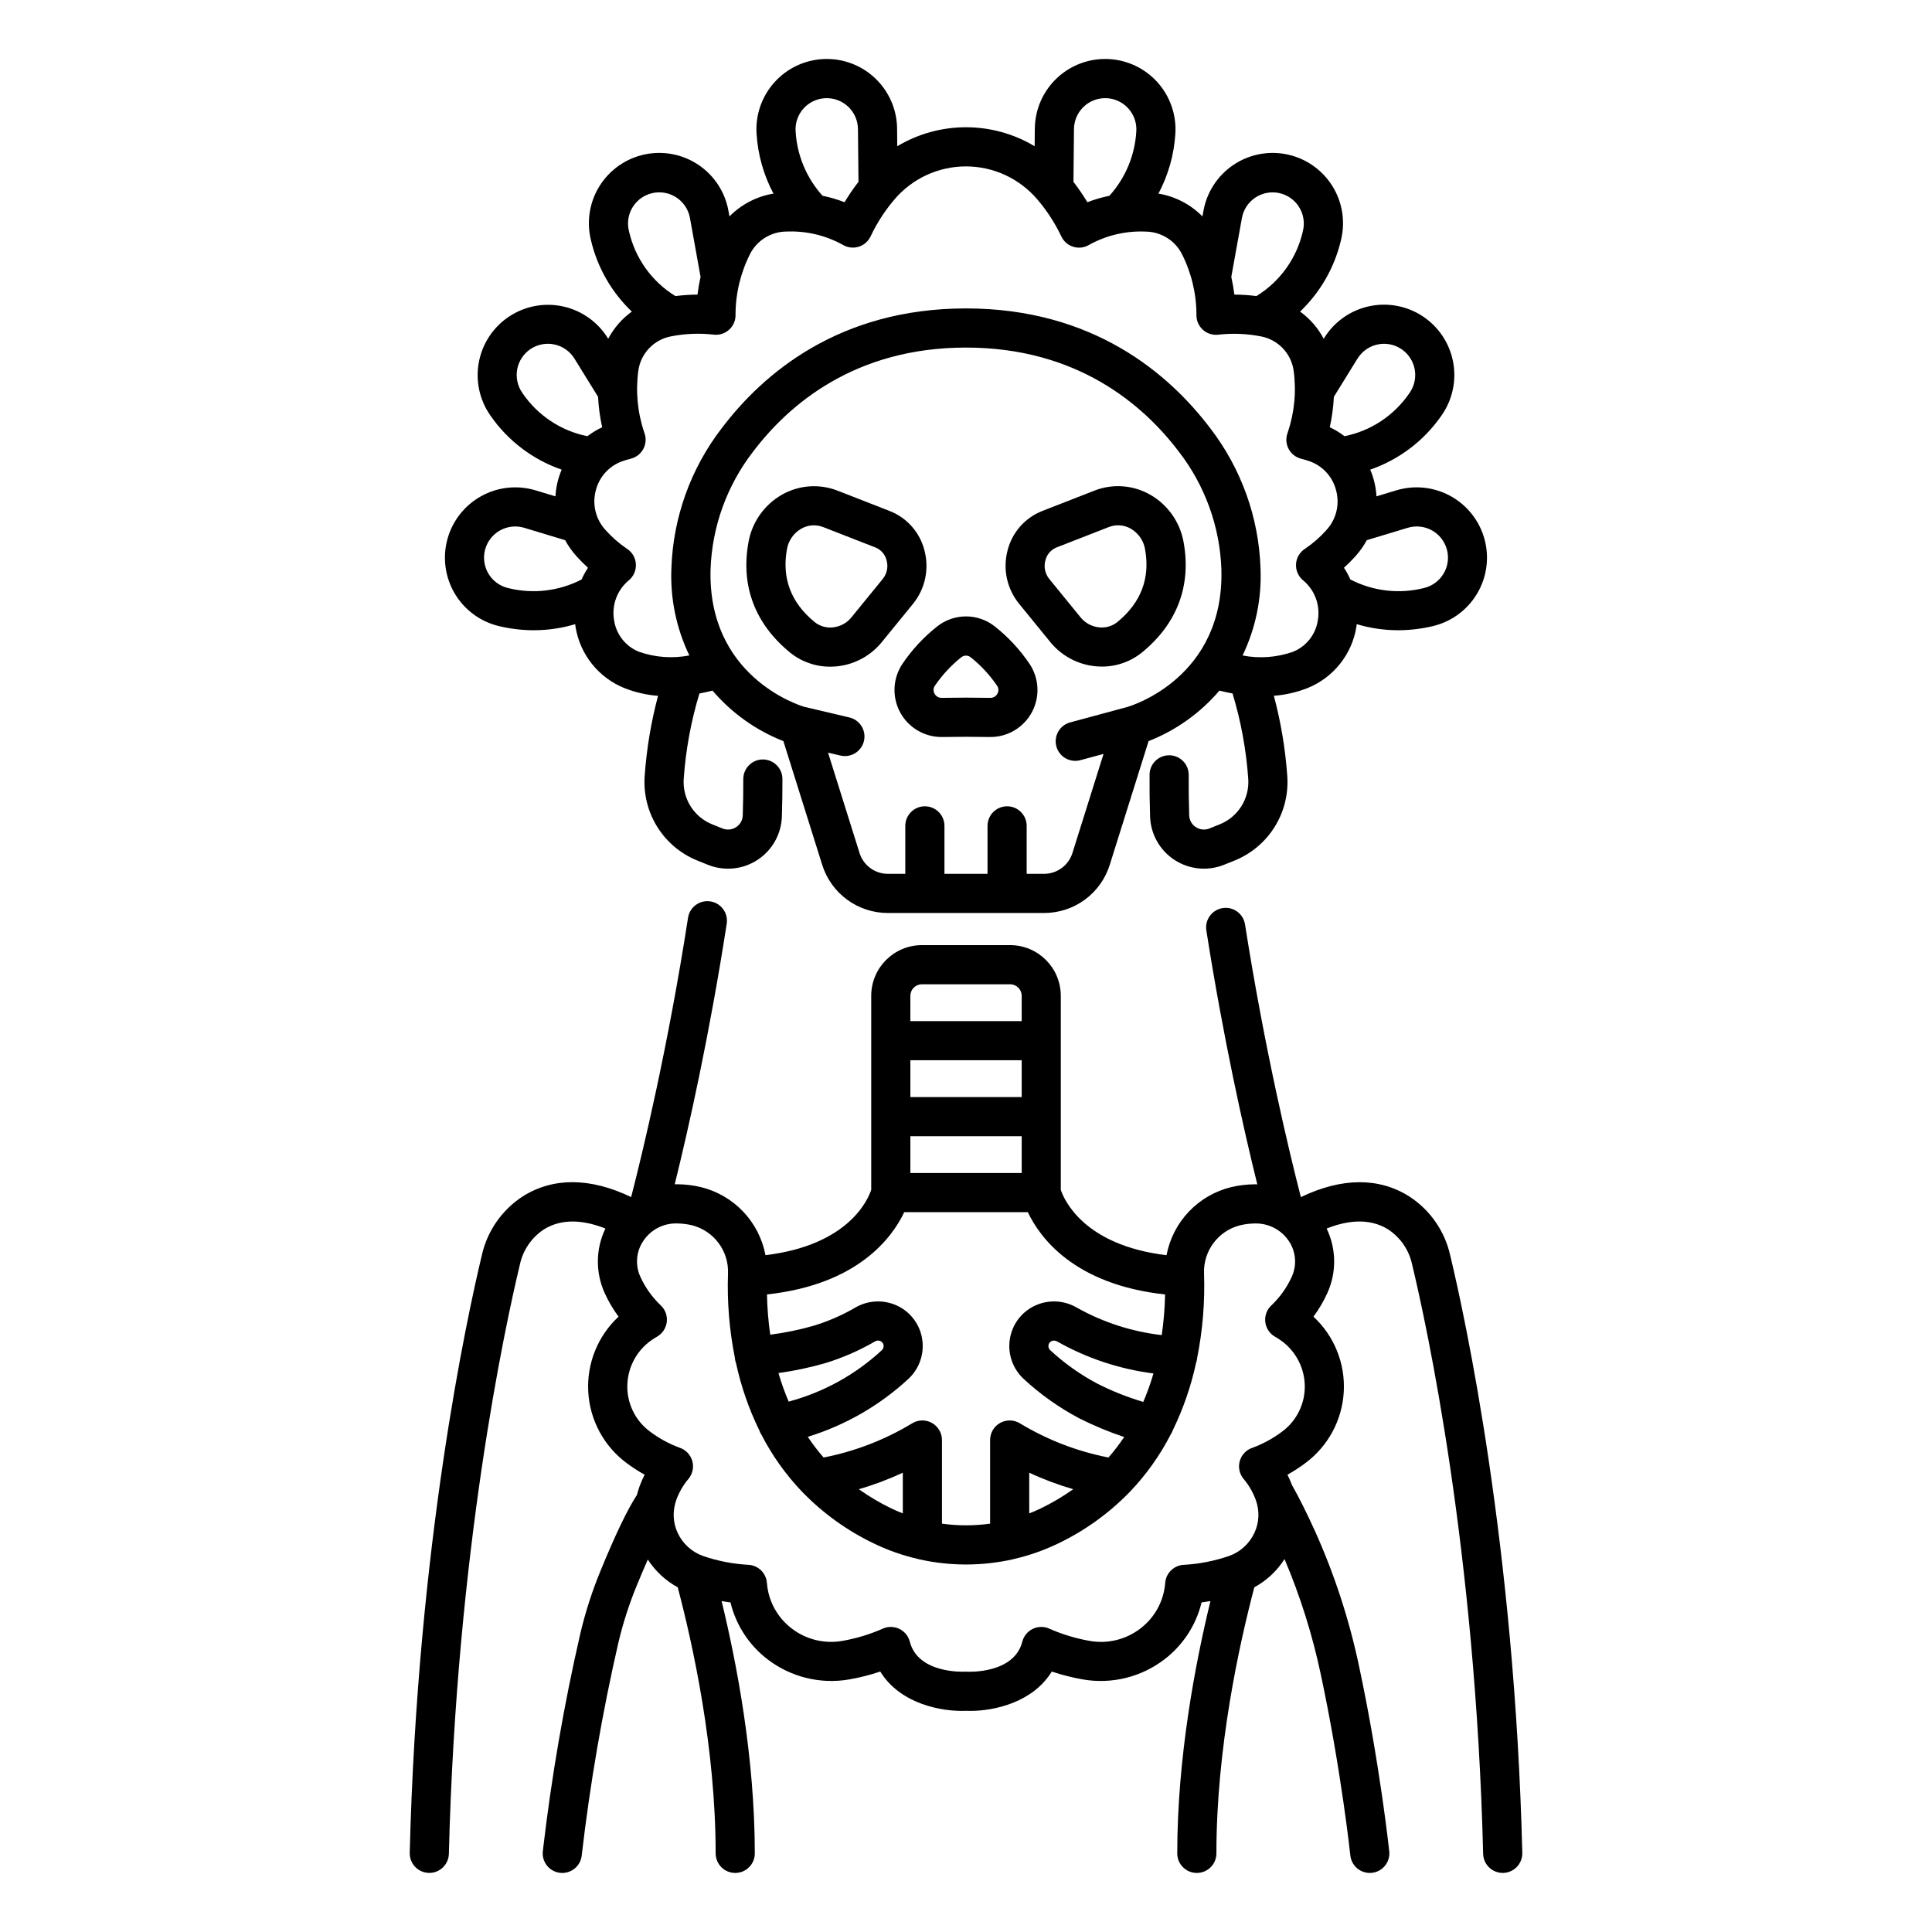 <?xml version="1.0" encoding="UTF-8"?>
<!-- Uploaded to: ICON Repo, www.svgrepo.com, Generator: ICON Repo Mixer Tools -->
<svg fill="#000000" width="800px" height="800px" version="1.1" viewBox="144 144 512 512" xmlns="http://www.w3.org/2000/svg">
 <g>
  <path d="m257.64 640.34h0.133c2.812 0.004 5.113-2.242 5.184-5.055 2.004-80.449 14.91-139.88 18.82-156.18 0.812-3.789 3.07-7.106 6.293-9.254 5.102-3.238 11.141-2.348 16.371-0.277-2.59 5.379-2.664 11.625-0.211 17.062 1.004 2.223 2.242 4.332 3.695 6.293-5.5 5.109-8.445 12.402-8.031 19.898 0.41 7.496 4.137 14.422 10.164 18.898 1.516 1.137 3.113 2.168 4.777 3.082-0.523 1.031-0.98 2.094-1.375 3.18-0.258 0.719-0.48 1.449-0.664 2.191-2.469 3.754-5.68 10.422-9.582 19.934v-0.004c-2.238 5.418-4.047 11.004-5.402 16.707-4.383 19.07-7.711 38.367-9.961 57.805-0.301 2.848 1.762 5.402 4.609 5.703 0.184 0.02 0.367 0.027 0.551 0.027 2.652 0 4.875-2.004 5.152-4.641 2.203-19.004 5.457-37.875 9.746-56.52 1.23-5.168 2.871-10.23 4.898-15.145 1.004-2.445 1.961-4.699 2.871-6.758 1.988 3.078 4.711 5.609 7.926 7.367 4.016 15.188 10.051 42.652 10.051 70.512l0.004-0.004c0 2.867 2.32 5.188 5.188 5.188 2.863 0 5.184-2.32 5.184-5.188 0-25.457-4.812-50.492-8.797-66.855 0.84 0.148 1.629 0.262 2.352 0.355 1.457 6.016 4.934 11.344 9.852 15.098 6.125 4.684 13.918 6.613 21.52 5.324 2.824-0.488 5.606-1.195 8.324-2.106 5.32 8.688 16.508 10.688 22.727 10.406 0.367 0.016 0.742 0.023 1.145 0.023 6.371 0 16.574-2.254 21.582-10.434v0.004c2.715 0.91 5.496 1.617 8.32 2.106 7.602 1.293 15.398-0.637 21.52-5.324 4.918-3.754 8.398-9.082 9.852-15.098 0.723-0.094 1.512-0.211 2.352-0.355-3.984 16.371-8.797 41.406-8.797 66.855 0 2.867 2.324 5.188 5.188 5.188 2.863 0 5.188-2.32 5.188-5.188 0-27.859 6.035-55.32 10.051-70.512v0.004c3.258-1.777 6.008-4.352 8.004-7.477 4.176 9.852 7.394 20.082 9.609 30.551 5.406 25.355 7.809 47.758 7.828 47.98h0.004c0.277 2.637 2.5 4.637 5.152 4.641 0.184 0 0.367-0.008 0.551-0.027 2.848-0.301 4.91-2.856 4.609-5.703-0.023-0.23-2.477-23.141-8-49.047-2.594-12.289-6.496-24.266-11.637-35.723-2.168-4.785-4.231-8.914-6.152-12.309h-0.004c-0.348-0.93-0.742-1.84-1.184-2.727 1.656-0.918 3.246-1.949 4.758-3.09 6.027-4.477 9.754-11.402 10.164-18.898 0.414-7.496-2.531-14.785-8.031-19.895 1.453-1.961 2.691-4.07 3.695-6.293 2.457-5.438 2.379-11.688-0.207-17.062 5.231-2.074 11.262-2.965 16.371 0.277 3.223 2.144 5.481 5.465 6.289 9.254 3.906 16.301 16.816 75.738 18.82 156.18 0.07 2.812 2.371 5.055 5.184 5.055h0.133c1.375-0.035 2.68-0.613 3.629-1.609 0.949-0.996 1.461-2.328 1.43-3.703-2.031-81.465-15.137-141.8-19.102-158.35h-0.004c-1.43-6.41-5.312-12.004-10.816-15.59-8.062-5.117-17.949-5.039-28.762 0.16-3.07-11.945-9.551-38.875-14.797-72.273h-0.004c-0.441-2.832-3.098-4.766-5.93-4.32-2.828 0.445-4.762 3.098-4.316 5.93 4.519 28.758 9.832 52.434 13.504 67.293-0.148 0-0.297-0.027-0.445-0.027h-0.102c-2.144 0.004-4.285 0.258-6.371 0.75-4.289 1.043-8.188 3.301-11.227 6.5s-5.09 7.207-5.914 11.543c-22.098-2.656-27.211-14.875-28.02-17.328v-51.418c-0.004-7.414-6.016-13.422-13.43-13.43h-23.379c-7.414 0.008-13.422 6.016-13.43 13.43v51.418c-0.801 2.453-5.887 14.668-28.02 17.316-0.82-4.336-2.875-8.344-5.914-11.543-3.039-3.199-6.934-5.457-11.223-6.5-2.086-0.492-4.227-0.746-6.371-0.75h-0.102c-0.148 0-0.297 0.023-0.445 0.027 3.75-15.18 9.203-39.535 13.781-69.066 0.441-2.832-1.5-5.481-4.332-5.918-2.828-0.441-5.481 1.5-5.918 4.332-5.305 34.238-11.957 61.898-15.074 74.023-10.816-5.195-20.703-5.277-28.762-0.16v-0.004c-5.504 3.586-9.383 9.184-10.816 15.594-3.965 16.551-17.07 76.883-19.102 158.35-0.035 1.375 0.477 2.711 1.426 3.711 0.949 0.996 2.254 1.578 3.633 1.609zm189.34-124.82c-4.199-1.242-8.277-2.867-12.184-4.848-4.516-2.394-8.703-5.367-12.457-8.84-0.441-0.402-0.605-1.031-0.414-1.598 0.133-0.406 0.449-0.727 0.852-0.867 0.457-0.168 0.961-0.117 1.375 0.137 7.879 4.453 16.551 7.332 25.527 8.477-0.746 2.566-1.645 5.086-2.699 7.539zm-32.219-80.789h-29.504v-9.758h29.504zm-29.504 20.129v-9.754h29.504v9.754zm0-46.953v-0.004c0-1.688 1.367-3.055 3.055-3.055h23.391c1.688 0 3.055 1.367 3.055 3.055v6.699h-29.504zm-1.621 57.324h32.746c3.121 6.609 12.168 19.191 36.379 21.812-0.074 3.606-0.371 7.203-0.887 10.773-7.898-0.906-15.539-3.375-22.473-7.262-3.09-1.824-6.832-2.164-10.199-0.926-3.312 1.211-5.906 3.848-7.066 7.18-1.551 4.453-0.32 9.398 3.129 12.605 4.434 4.106 9.379 7.613 14.715 10.441 3.852 1.949 7.844 3.609 11.941 4.969-1.273 1.898-2.664 3.711-4.168 5.434-8.297-1.617-16.242-4.688-23.473-9.062-1.602-0.98-3.606-1.016-5.242-0.098s-2.648 2.644-2.648 4.523v22.164c-4.234 0.59-8.527 0.59-12.762 0v-22.164c0-1.879-1.016-3.606-2.652-4.523-1.633-0.918-3.641-0.883-5.238 0.098-7.231 4.375-15.18 7.445-23.477 9.062-1.512-1.734-2.914-3.566-4.191-5.481 9.93-3.055 19.047-8.305 26.672-15.359 3.453-3.211 4.68-8.156 3.133-12.609-1.16-3.332-3.754-5.969-7.066-7.18-3.367-1.238-7.109-0.898-10.199 0.926-3.434 1.992-7.086 3.586-10.883 4.754-3.805 1.094-7.684 1.895-11.605 2.402-0.508-3.539-0.797-7.102-0.867-10.672 24.215-2.617 33.262-15.203 36.383-21.812zm44.781 73.426v-0.004c-2.727 1.941-5.613 3.648-8.633 5.106-0.992 0.48-2.004 0.906-3.023 1.309v-10.785c3.769 1.754 7.664 3.215 11.656 4.371zm-48.191 5.102h0.004c-3.019-1.457-5.906-3.164-8.633-5.106 3.992-1.152 7.887-2.617 11.656-4.371v10.777c-1.023-0.395-2.035-0.82-3.027-1.301zm-29.922-35.883c4.184-0.582 8.32-1.461 12.379-2.621 4.598-1.41 9.02-3.336 13.18-5.75 0.414-0.254 0.918-0.305 1.375-0.137 0.402 0.141 0.719 0.461 0.852 0.867 0.191 0.566 0.027 1.195-0.414 1.598-6.996 6.477-15.465 11.148-24.672 13.605-1.055-2.465-1.957-4.988-2.699-7.562zm-26.992-39.652c1.355 0.004 2.711 0.164 4.031 0.473 5.84 1.461 9.844 6.824 9.586 12.836-0.258 7.492 0.355 14.988 1.828 22.34v0.172c0.051 0.398 0.148 0.793 0.289 1.168 1.332 6.176 3.402 12.164 6.176 17.84 0.148 0.441 0.355 0.859 0.613 1.242 2.816 5.461 6.398 10.492 10.637 14.941 0.129 0.145 0.266 0.285 0.41 0.414 5.438 5.555 11.812 10.105 18.832 13.449 3.606 1.734 7.391 3.07 11.289 3.984 0.172 0.055 0.352 0.102 0.527 0.137 8.215 1.852 16.734 1.852 24.945 0 0.18-0.035 0.355-0.082 0.531-0.137 3.894-0.914 7.68-2.25 11.289-3.984 7.039-3.352 13.426-7.918 18.875-13.492 0.121-0.113 0.234-0.227 0.348-0.352 4.254-4.465 7.852-9.516 10.676-15 0.273-0.398 0.484-0.832 0.637-1.289 2.762-5.676 4.824-11.66 6.148-17.832 0.156-0.43 0.258-0.879 0.297-1.332v-0.02-0.004c1.457-7.32 2.062-14.781 1.809-22.242-0.258-6.012 3.75-11.375 9.586-12.832 1.324-0.312 2.676-0.469 4.031-0.473h0.051c3.559-0.031 6.891 1.746 8.848 4.723 1.859 2.812 2.129 6.387 0.715 9.449-1.277 2.781-3.062 5.305-5.269 7.43-1.262 1.105-1.914 2.758-1.742 4.43 0.172 1.668 1.141 3.156 2.602 3.984 0.285 0.164 0.566 0.332 0.836 0.508 4.219 2.644 6.852 7.207 7.031 12.18 0.18 4.914-2.09 9.594-6.055 12.496-2.375 1.781-4.992 3.207-7.773 4.234-1.645 0.531-2.914 1.848-3.387 3.512-0.477 1.66-0.09 3.449 1.027 4.769 1.395 1.656 2.484 3.547 3.219 5.586 1.043 2.84 0.906 5.984-0.383 8.727-1.336 2.848-3.758 5.047-6.723 6.098-3.844 1.316-7.848 2.102-11.902 2.336-2.609 0.082-4.75 2.094-4.996 4.695l-0.023 0.25c-0.398 4.711-2.769 9.035-6.527 11.906-3.816 2.953-8.703 4.156-13.453 3.316-3.656-0.641-7.223-1.715-10.621-3.207-1.402-0.664-3.027-0.668-4.434-0.008-1.402 0.66-2.438 1.914-2.82 3.418-2.164 8.492-14.121 7.981-14.605 7.957-0.098 0-0.199-0.008-0.297-0.008h-0.289c-0.512 0.023-12.465 0.531-14.625-7.957-0.387-1.5-1.418-2.746-2.82-3.406-1.398-0.66-3.019-0.66-4.422 0-3.402 1.492-6.973 2.566-10.633 3.207-4.75 0.84-9.637-0.363-13.453-3.316-3.738-2.852-6.106-7.148-6.519-11.832l-0.031-0.324h0.004c-0.25-2.594-2.383-4.602-4.988-4.695-4.062-0.23-8.07-1.016-11.918-2.328-2.965-1.055-5.387-3.25-6.723-6.102-0.996-2.125-1.309-4.508-0.887-6.816 0.012-0.051 0.02-0.098 0.031-0.148h-0.004c0.113-0.605 0.27-1.199 0.477-1.777 0.734-2.039 1.824-3.93 3.219-5.582 1.109-1.32 1.492-3.102 1.023-4.762-0.469-1.656-1.73-2.973-3.367-3.516-2.785-1.027-5.41-2.457-7.789-4.238-3.965-2.902-6.234-7.586-6.055-12.496 0.18-4.977 2.816-9.539 7.035-12.184 0.27-0.176 0.551-0.344 0.836-0.508 1.453-0.832 2.414-2.309 2.59-3.973 0.172-1.664-0.465-3.312-1.715-4.426-2.215-2.129-4.008-4.656-5.285-7.449-1.414-3.059-1.145-6.633 0.715-9.445 1.949-3 5.309-4.781 8.883-4.715z"/>
  <path d="m291.2 275.54-5.269-1.594c-4.82-1.453-10.027-0.895-14.43 1.551s-7.629 6.57-8.945 11.43c-1.312 4.863-0.605 10.051 1.965 14.383 2.574 4.328 6.789 7.438 11.688 8.609 3.027 0.727 6.133 1.098 9.246 1.102 3.723 0 7.422-0.543 10.98-1.617 0.031 0.234 0.043 0.469 0.086 0.707v-0.004c1.172 7.324 6.106 13.496 12.988 16.258 2.844 1.117 5.836 1.805 8.879 2.035-1.855 6.973-3.043 14.102-3.547 21.297-0.332 4.754 0.859 9.484 3.394 13.516 2.539 4.027 6.293 7.148 10.719 8.902l2.648 1.066 0.004-0.004c4.316 1.738 9.215 1.262 13.117-1.277 3.902-2.539 6.32-6.824 6.481-11.477 0.109-3.375 0.16-6.734 0.148-9.992v-0.004c-0.012-2.856-2.332-5.164-5.188-5.164h-0.023c-1.375 0.008-2.691 0.559-3.66 1.539-0.969 0.977-1.508 2.297-1.504 3.672 0.016 3.129-0.035 6.363-0.141 9.605h0.004c-0.035 1.27-0.695 2.438-1.762 3.121-1.07 0.707-2.418 0.836-3.606 0.355l-2.652-1.066h0.004c-4.902-1.93-7.988-6.809-7.633-12.062 0.535-7.684 1.93-15.281 4.164-22.652 1.238-0.227 2.398-0.484 3.473-0.758 5.062 5.938 11.512 10.535 18.777 13.387l10.277 32.746v0.004c1.156 3.715 3.473 6.965 6.609 9.266 3.137 2.305 6.93 3.543 10.824 3.531h41.363c3.891 0.012 7.688-1.227 10.824-3.531 3.137-2.301 5.453-5.551 6.609-9.27l10.277-32.746c7.262-2.852 13.711-7.449 18.773-13.387 1.074 0.273 2.238 0.535 3.477 0.758h0.004c2.231 7.371 3.625 14.969 4.16 22.648 0.355 5.254-2.734 10.133-7.633 12.062l-2.652 1.066c-1.188 0.484-2.535 0.352-3.602-0.355-1.066-0.684-1.727-1.852-1.762-3.117-0.117-3.637-0.164-7.234-0.133-10.691 0.016-1.375-0.52-2.699-1.484-3.68-0.965-0.98-2.277-1.539-3.652-1.551h-0.051c-2.844 0-5.16 2.293-5.184 5.137-0.031 3.598 0.012 7.344 0.137 11.125 0.16 4.652 2.578 8.938 6.481 11.477 3.902 2.539 8.797 3.016 13.117 1.281l2.652-1.066h-0.004c4.43-1.754 8.184-4.871 10.719-8.902 2.539-4.027 3.727-8.762 3.394-13.512-0.504-7.199-1.695-14.336-3.555-21.309 3.043-0.227 6.039-0.91 8.879-2.027 6.887-2.758 11.816-8.93 12.992-16.254 0.039-0.234 0.055-0.469 0.086-0.703h-0.004c3.562 1.074 7.262 1.617 10.98 1.617 3.117-0.004 6.219-0.375 9.25-1.102 4.898-1.176 9.113-4.281 11.684-8.613 2.574-4.328 3.281-9.516 1.969-14.379-1.316-4.863-4.543-8.984-8.945-11.43-4.402-2.445-9.609-3.008-14.434-1.551l-5.269 1.594h0.004c-0.133-2.438-0.695-4.832-1.656-7.078 7.664-2.652 14.285-7.68 18.895-14.352 2.898-4.121 4.008-9.242 3.07-14.191-0.938-4.953-3.836-9.312-8.043-12.09-4.203-2.777-9.352-3.734-14.273-2.652-4.922 1.082-9.195 4.109-11.848 8.391l-0.129 0.211c-1.504-2.852-3.648-5.316-6.262-7.203 5.375-5.125 9.141-11.707 10.836-18.941 1.211-4.906 0.379-10.094-2.305-14.375-2.684-4.277-6.992-7.285-11.938-8.332-4.941-1.043-10.098-0.039-14.285 2.789s-7.047 7.238-7.926 12.211l-0.258 1.422v0.004c-3.152-3.195-7.234-5.309-11.66-6.047 2.586-4.863 4.113-10.223 4.473-15.723 0.355-5.027-1.34-9.988-4.703-13.746-3.363-3.758-8.105-5.992-13.145-6.195-5.039-0.203-9.945 1.648-13.598 5.125-3.656 3.477-5.742 8.285-5.789 13.328l-0.047 4.668v-0.004c-5.5-3.297-11.789-5.035-18.203-5.035-6.41 0-12.703 1.738-18.203 5.035l-0.047-4.668 0.004 0.004c-0.047-5.043-2.137-9.852-5.789-13.328-3.652-3.477-8.559-5.328-13.598-5.125-5.039 0.203-9.781 2.438-13.145 6.195-3.363 3.758-5.062 8.719-4.703 13.746 0.359 5.5 1.883 10.859 4.469 15.723-4.426 0.738-8.508 2.852-11.66 6.047l-0.258-1.422v-0.004c-0.875-4.973-3.738-9.383-7.926-12.211-4.184-2.828-9.34-3.832-14.285-2.789-4.945 1.047-9.25 4.055-11.938 8.332-2.684 4.281-3.516 9.469-2.305 14.375 1.695 7.234 5.461 13.816 10.84 18.941-2.617 1.887-4.758 4.352-6.266 7.203l-0.129-0.207v-0.004c-2.656-4.269-6.93-7.285-11.844-8.359-4.914-1.074-10.055-0.113-14.254 2.656-4.199 2.773-7.098 7.125-8.039 12.066-0.941 4.945 0.156 10.055 3.043 14.18 4.609 6.672 11.234 11.703 18.898 14.355-0.961 2.242-1.52 4.637-1.652 7.074zm-12.594 24.285-0.004 0.004c-2.168-0.523-4.039-1.906-5.176-3.828-1.137-1.922-1.449-4.223-0.863-6.379 0.582-2.152 2.016-3.981 3.969-5.062 1.953-1.086 4.262-1.332 6.402-0.684l10.84 3.281c0.82 1.52 1.82 2.938 2.977 4.227 0.973 1.078 1.996 2.109 3.074 3.086-0.652 0.984-1.223 2.023-1.703 3.102-6.012 3.109-12.957 3.91-19.52 2.254zm164.23 31.504-15.168 4.098c-1.344 0.344-2.496 1.215-3.195 2.41-0.699 1.199-0.887 2.629-0.527 3.969 0.363 1.34 1.246 2.477 2.453 3.16 1.211 0.684 2.641 0.855 3.977 0.473l6.074-1.641-8.238 26.238v0.004c-1.027 3.301-4.082 5.543-7.539 5.535h-4.594v-12.711c0-2.863-2.32-5.188-5.188-5.188-2.863 0-5.184 2.324-5.184 5.188v12.711h-11.418v-12.711c0-2.863-2.324-5.188-5.188-5.188s-5.188 2.324-5.188 5.188v12.711h-4.594c-3.453 0.008-6.512-2.234-7.535-5.535l-8.344-26.578 3.176 0.742-0.004-0.004c1.352 0.352 2.785 0.141 3.981-0.582 1.195-0.723 2.047-1.895 2.363-3.254 0.32-1.355 0.078-2.785-0.668-3.965-0.75-1.176-1.938-2.004-3.305-2.293l-11.883-2.801c-1.762-0.531-25.617-8.246-24.793-36.484v0.004c0.406-11.27 4.328-22.129 11.215-31.059 9.531-12.613 27.074-27.656 56.469-27.656s46.938 15.043 56.473 27.664c6.887 8.926 10.809 19.785 11.215 31.055 0.84 28.637-23.723 36.172-24.848 36.5zm74.215-47.453c2.141-0.652 4.453-0.41 6.41 0.672 1.961 1.086 3.394 2.914 3.981 5.074 0.586 2.156 0.27 4.461-0.871 6.387-1.145 1.922-3.016 3.301-5.191 3.82-6.562 1.656-13.504 0.852-19.516-2.258-0.477-1.082-1.047-2.121-1.699-3.109 1.074-0.977 2.102-2.004 3.07-3.082 1.156-1.289 2.156-2.707 2.981-4.231zm-7.477-48.68c3.269-0.48 6.508 1.031 8.238 3.844 1.734 2.809 1.629 6.383-0.266 9.086-4.019 5.938-10.211 10.059-17.238 11.469-1.215-0.926-2.523-1.719-3.906-2.371 0.59-2.652 0.953-5.352 1.086-8.07l6.266-10.133 0.004 0.004c1.281-2.074 3.41-3.477 5.824-3.828zm-36.453-33.43h0.004c0.398-2.195 1.668-4.137 3.519-5.383 1.855-1.246 4.133-1.688 6.316-1.227 2.184 0.461 4.09 1.785 5.281 3.672 1.195 1.887 1.574 4.176 1.055 6.344-1.598 7.195-6.047 13.434-12.328 17.289-1.941-0.25-3.894-0.379-5.852-0.391-0.168-1.387-0.434-2.977-0.812-4.688zm-41.504-29.863c2.547-2.098 6.102-2.484 9.039-0.973 2.938 1.508 4.695 4.621 4.473 7.914-0.371 6.324-2.883 12.336-7.125 17.043-1.992 0.402-3.945 0.973-5.84 1.703-1.129-1.867-2.363-3.676-3.691-5.406l0.141-13.98v-0.004c0.02-2.441 1.121-4.746 3.004-6.297zm-70.004-1.754c2.398-0.438 4.867 0.203 6.746 1.754 1.879 1.551 2.981 3.856 3.008 6.293l0.141 13.98c-1.332 1.734-2.566 3.539-3.695 5.41-1.895-0.73-3.852-1.301-5.84-1.707-4.242-4.707-6.754-10.715-7.125-17.039-0.289-4.199 2.625-7.941 6.766-8.691zm-9.188 35.215c5.188-0.223 10.34 0.988 14.887 3.496 1.285 0.781 2.844 0.973 4.277 0.516 1.434-0.453 2.602-1.508 3.199-2.887 1.652-3.457 3.742-6.688 6.223-9.605 4.723-5.57 11.656-8.785 18.961-8.785 7.305 0 14.238 3.215 18.961 8.785 2.488 2.914 4.586 6.137 6.246 9.59 0.59 1.387 1.758 2.453 3.195 2.91 1.438 0.461 3.004 0.27 4.289-0.516 4.547-2.512 9.699-3.723 14.887-3.496 4.008 0.02 7.684 2.234 9.574 5.769 2.562 5 3.914 10.531 3.945 16.152-0.074 1.523 0.523 3 1.641 4.043 1.113 1.039 2.629 1.535 4.144 1.359 3.785-0.434 7.617-0.277 11.352 0.461 4.484 0.867 7.934 4.469 8.609 8.984 0.77 5.551 0.234 11.207-1.566 16.512-0.543 1.383-0.461 2.93 0.215 4.25 0.676 1.324 1.887 2.289 3.324 2.66 0.648 0.168 1.27 0.344 1.863 0.539 3.652 1.137 6.453 4.082 7.41 7.781 1.039 3.723 0.082 7.723-2.531 10.57-1.66 1.871-3.547 3.523-5.613 4.93-1.414 0.867-2.324 2.363-2.453 4.016-0.125 1.656 0.547 3.269 1.809 4.348l0.273 0.234v-0.004c2.973 2.586 4.375 6.543 3.688 10.422-0.559 3.766-3.082 6.945-6.621 8.348-4.277 1.496-8.875 1.828-13.32 0.965 3.469-7.215 5.106-15.176 4.754-23.176-0.461-13.426-5.113-26.371-13.301-37.02-10.965-14.496-31.094-31.781-64.754-31.781s-53.789 17.281-64.754 31.781c-8.191 10.645-12.848 23.586-13.309 37.008-0.352 8 1.281 15.961 4.754 23.176-4.449 0.863-9.047 0.531-13.324-0.965-3.535-1.402-6.059-4.582-6.621-8.344-0.684-3.887 0.723-7.848 3.707-10.43l0.266-0.227c1.254-1.078 1.922-2.684 1.797-4.336-0.121-1.648-1.023-3.137-2.426-4.016-2.074-1.406-3.965-3.066-5.629-4.941-2.617-2.848-3.574-6.844-2.535-10.57 0.961-3.703 3.766-6.644 7.418-7.781 0.594-0.191 1.215-0.371 1.863-0.535v-0.004c1.438-0.367 2.648-1.336 3.328-2.656 0.676-1.32 0.754-2.871 0.215-4.254-1.801-5.305-2.336-10.961-1.566-16.512 0.672-4.516 4.121-8.113 8.605-8.98 3.738-0.742 7.566-0.898 11.355-0.465 1.512 0.18 3.031-0.32 4.144-1.359 1.113-1.039 1.715-2.519 1.641-4.043 0.027-5.617 1.379-11.152 3.945-16.152 1.887-3.531 5.562-5.746 9.57-5.766zm-36.547-9.891-0.004-0.004c2.293-0.836 4.836-0.617 6.949 0.598 2.113 1.215 3.586 3.301 4.019 5.699l2.816 15.617c-0.379 1.711-0.645 3.305-0.812 4.688h-0.004c-1.957 0.012-3.91 0.141-5.852 0.395-6.281-3.859-10.727-10.098-12.324-17.289-0.996-4.094 1.258-8.281 5.219-9.707zm-33.449 52.652c-1.285-1.828-1.773-4.098-1.359-6.297 0.418-2.195 1.707-4.129 3.57-5.359 1.867-1.23 4.152-1.652 6.336-1.172 2.18 0.48 4.078 1.828 5.25 3.727l6.266 10.133h0.004c0.133 2.715 0.496 5.414 1.086 8.07-1.387 0.648-2.699 1.445-3.918 2.371-7.027-1.41-13.219-5.531-17.234-11.473z"/>
  <path d="m388.99 289.88c-1.191-4.762-4.617-8.652-9.188-10.449l-13.855-5.406c-4.793-1.871-10.176-1.488-14.66 1.039-4.734 2.672-8.016 7.328-8.945 12.688-2.074 11.488 1.727 21.562 10.98 29.137 3.012 2.465 6.789 3.805 10.684 3.789 5.285 0 10.293-2.371 13.641-6.461l8.348-10.242c3.188-3.953 4.301-9.188 2.996-14.094zm-11.043 7.531-8.348 10.242v0.004c-1.215 1.473-2.961 2.41-4.863 2.602-1.742 0.199-3.488-0.309-4.852-1.406-6.254-5.117-8.723-11.602-7.34-19.262v-0.004c0.379-2.305 1.773-4.316 3.801-5.481 1.777-1.02 3.922-1.172 5.824-0.418l13.855 5.406c1.477 0.602 2.57 1.879 2.938 3.43 0.469 1.695 0.094 3.519-1.016 4.887z"/>
  <path d="m448.72 275.05c-4.484-2.527-9.863-2.91-14.66-1.039l-13.855 5.406c-4.57 1.797-7.992 5.688-9.188 10.453-1.297 4.902-0.184 10.129 3.004 14.074l8.348 10.242v0.004c3.348 4.09 8.355 6.461 13.641 6.461 3.894 0.016 7.672-1.328 10.684-3.793 9.254-7.574 13.051-17.648 10.98-29.137-0.934-5.352-4.219-10.004-8.953-12.672zm-8.602 33.797h-0.004c-1.363 1.098-3.109 1.605-4.852 1.406-1.902-0.191-3.648-1.129-4.863-2.602l-8.348-10.242v-0.004c-1.105-1.371-1.484-3.191-1.016-4.891 0.371-1.547 1.465-2.824 2.938-3.426l13.855-5.406h0.004c1.902-0.758 4.043-0.602 5.82 0.414 2.027 1.164 3.422 3.18 3.805 5.484 1.383 7.664-1.086 14.145-7.344 19.266z"/>
  <path d="m416.86 319.96c-2.527-3.75-5.621-7.09-9.164-9.898-4.496-3.609-10.902-3.609-15.398 0-3.547 2.812-6.641 6.148-9.168 9.902-2.539 3.824-2.769 8.738-0.598 12.785s6.394 6.57 10.988 6.566h0.121l6.309-0.059 6.406 0.059h0.121-0.004c4.594 0.004 8.812-2.519 10.988-6.566 2.172-4.047 1.941-8.961-0.602-12.785zm-8.527 7.863h-0.004c-0.355 0.691-1.074 1.125-1.855 1.117h-0.023l-6.504-0.059-6.406 0.059h-0.023c-0.781 0.008-1.496-0.426-1.855-1.117-0.375-0.652-0.344-1.465 0.082-2.082 1.945-2.859 4.309-5.41 7.012-7.559 0.727-0.582 1.758-0.582 2.481 0 2.707 2.148 5.07 4.699 7.012 7.559 0.426 0.617 0.461 1.43 0.082 2.082z"/>
 </g>
</svg>